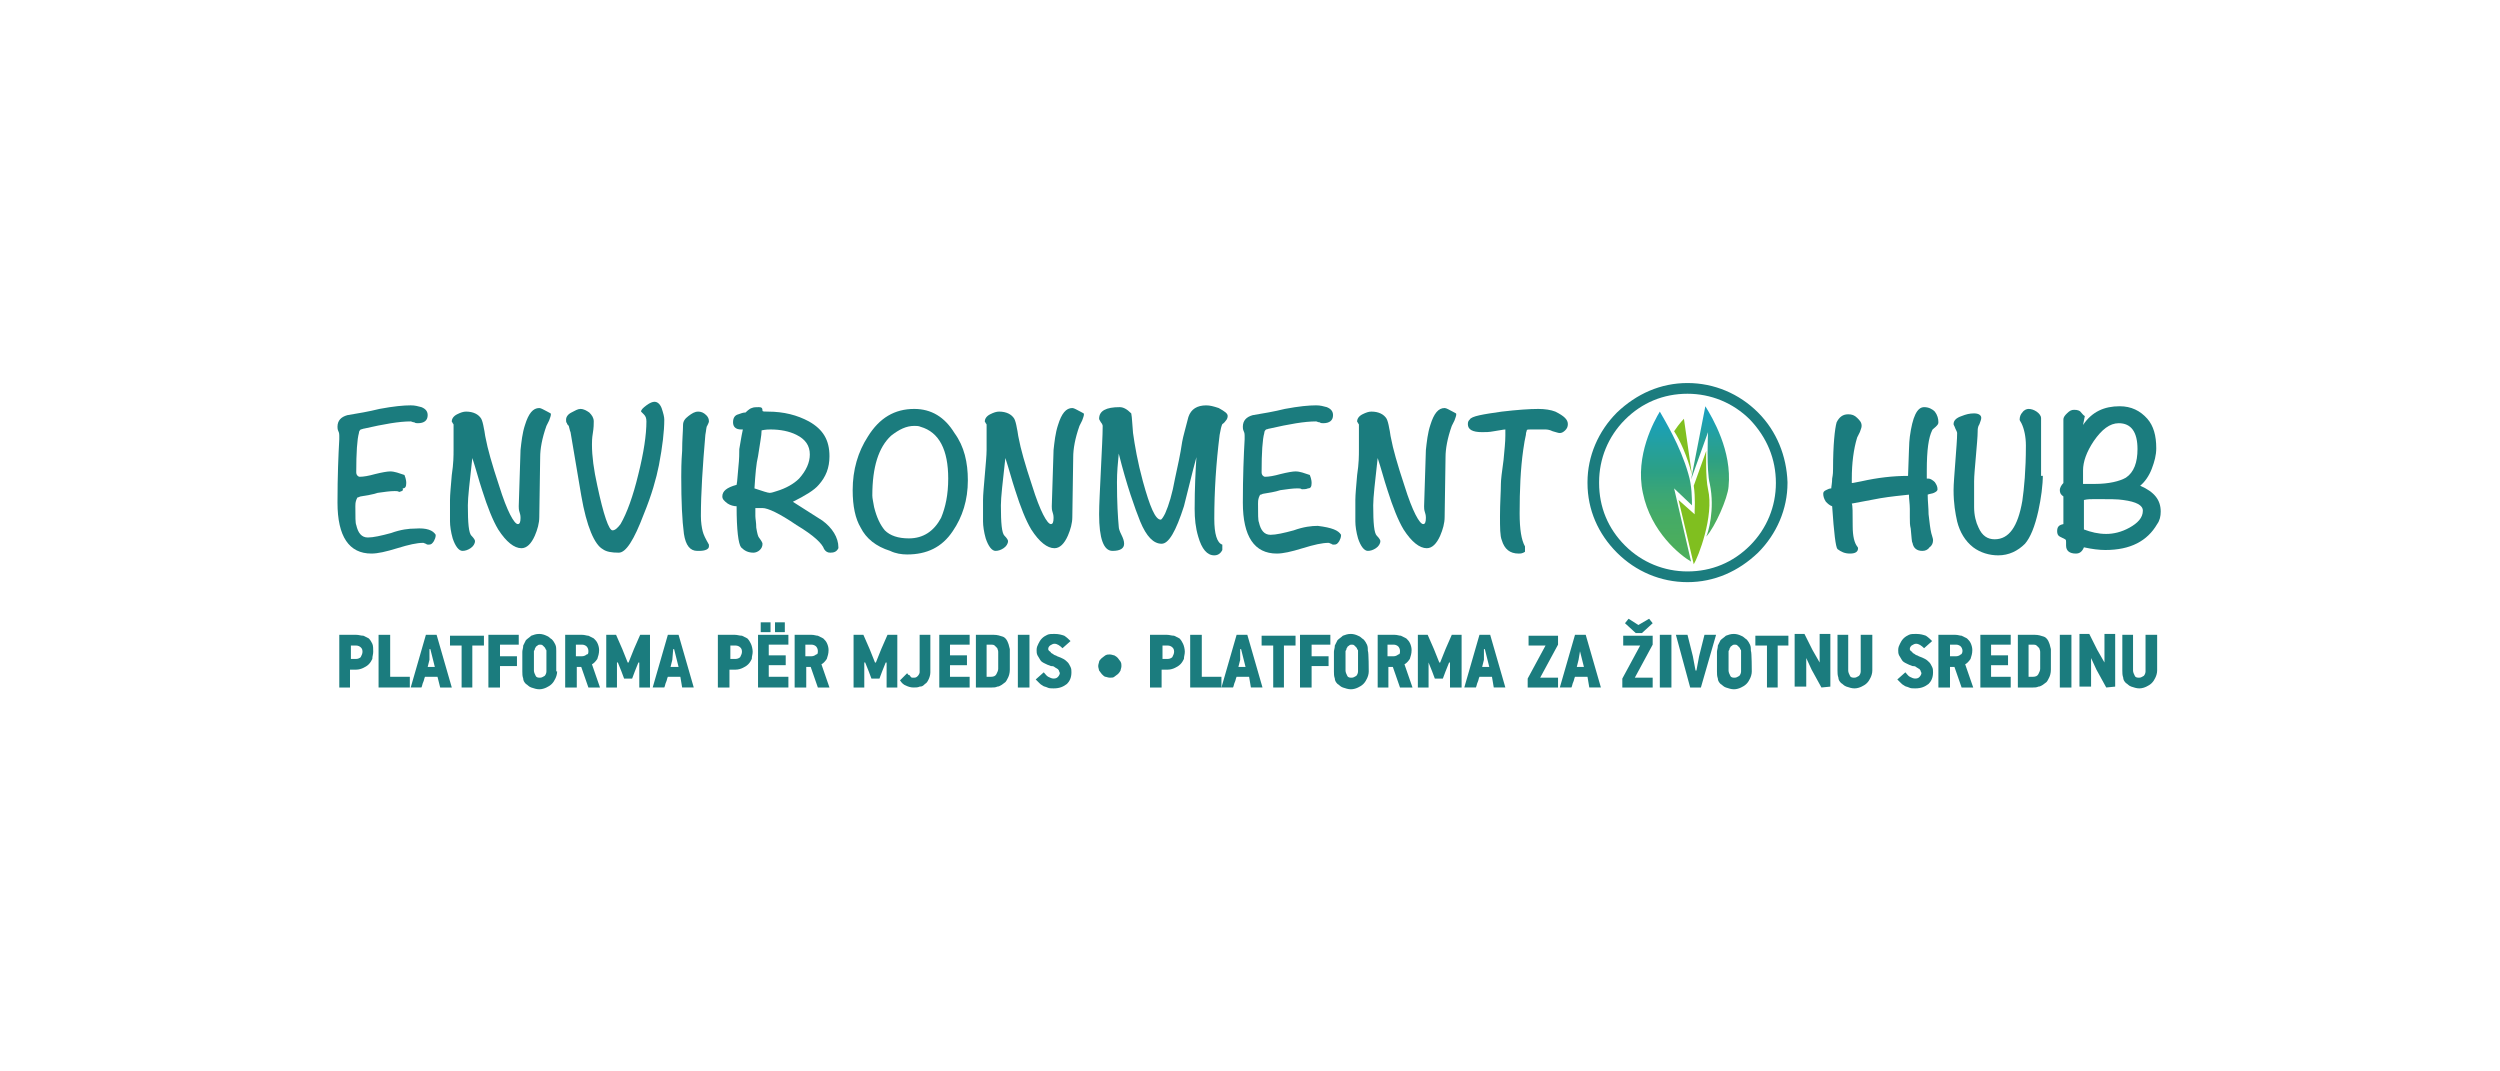 <?xml version="1.0" encoding="utf-8"?>
<!-- Generator: Adobe Illustrator 23.0.3, SVG Export Plug-In . SVG Version: 6.00 Build 0)  -->
<svg version="1.1" id="Layer_1" xmlns="http://www.w3.org/2000/svg" xmlns:xlink="http://www.w3.org/1999/xlink" x="0px" y="0px"
	 viewBox="0 0 280 120" style="enable-background:new 0 0 280 120;" xml:space="preserve">
<style type="text/css">
	.st0{fill:#1B7C7E;}
	.st1{fill:url(#XMLID_12_);}
	.st2{fill:#80BF1F;}
	.st3{fill:url(#XMLID_13_);}
</style>
<g id="XMLID_3_">
	<g id="XMLID_357_">
		<path id="XMLID_358_" class="st0" d="M41.8,73c0,0.3-0.1,0.5-0.1,0.8c-0.1,0.2-0.2,0.4-0.4,0.6c-0.2,0.2-0.4,0.3-0.6,0.4
			c-0.2,0.1-0.5,0.2-0.8,0.2h-0.7V77H38v-5.9h1.9c0.3,0,0.5,0.1,0.8,0.1c0.2,0.1,0.4,0.2,0.6,0.3c0.2,0.2,0.3,0.4,0.4,0.6
			C41.8,72.3,41.8,72.7,41.8,73z M40.6,73c0-0.3-0.1-0.4-0.2-0.5c-0.1-0.1-0.3-0.2-0.5-0.2h-0.6v1.5h0.6c0.2,0,0.4-0.1,0.5-0.2
			C40.5,73.4,40.6,73.2,40.6,73z"/>
		<path id="XMLID_361_" class="st0" d="M42.4,77v-5.9h1.3v4.7h2.2V77L42.4,77L42.4,77z"/>
		<path id="XMLID_363_" class="st0" d="M49,75.8h-1.4c-0.1,0.2-0.1,0.4-0.2,0.6c-0.1,0.2-0.1,0.4-0.2,0.6H46l1.7-5.9h1.2l1.7,5.9
			h-1.3L49,75.8z M48.1,73.9l-0.2,0.8h0.8l-0.2-0.8l-0.3-1.2h-0.1L48.1,73.9z"/>
		<path id="XMLID_366_" class="st0" d="M52.9,72.2V77h-1.2v-4.7h-1.3v-1.1h3.8v1.1H52.9z"/>
		<path id="XMLID_368_" class="st0" d="M56,72.2v1.3h1.9v1.1H56V77h-1.3v-5.9h3.4v1.1L56,72.2L56,72.2z"/>
		<path id="XMLID_370_" class="st0" d="M62.4,75.2c0,0.3-0.1,0.6-0.2,0.8c-0.1,0.2-0.2,0.4-0.4,0.6c-0.2,0.2-0.4,0.3-0.6,0.4
			c-0.2,0.1-0.5,0.2-0.8,0.2s-0.6-0.1-0.9-0.2c-0.3-0.1-0.4-0.3-0.6-0.4c-0.2-0.2-0.3-0.4-0.3-0.6c-0.1-0.3-0.1-0.5-0.1-0.8V73
			c0-0.2,0.1-0.4,0.1-0.7c0.1-0.2,0.2-0.4,0.3-0.6c0.2-0.2,0.4-0.3,0.6-0.5c0.3-0.1,0.5-0.2,0.9-0.2c0.3,0,0.6,0.1,0.8,0.2
			c0.3,0.1,0.4,0.3,0.6,0.4c0.2,0.2,0.3,0.4,0.4,0.6c0.1,0.2,0.1,0.5,0.1,0.7V75.2z M61.2,72.9c0-0.1,0-0.1-0.1-0.2
			c0-0.1-0.1-0.2-0.1-0.2c-0.1-0.1-0.1-0.1-0.2-0.2c-0.1-0.1-0.2-0.1-0.3-0.1c-0.1,0-0.2,0-0.3,0.1c-0.1,0.1-0.2,0.1-0.2,0.2
			c-0.1,0.1-0.1,0.2-0.1,0.2c0,0.1-0.1,0.2-0.1,0.2v2.2c0,0.2,0.1,0.4,0.2,0.6c0.1,0.2,0.3,0.2,0.5,0.2c0.2,0,0.3-0.1,0.5-0.2
			c0.1-0.1,0.2-0.3,0.2-0.5L61.2,72.9L61.2,72.9z"/>
		<path id="XMLID_373_" class="st0" d="M65.9,77l-0.8-2.3h-0.5V77h-1.3v-5.9h1.9c0.3,0,0.5,0.1,0.7,0.1c0.2,0.1,0.4,0.2,0.6,0.3
			c0.2,0.2,0.3,0.3,0.4,0.5s0.2,0.5,0.2,0.8c0,0.4-0.1,0.7-0.2,1c-0.2,0.3-0.4,0.5-0.6,0.6l0.9,2.6L65.9,77L65.9,77z M65.9,72.9
			c0-0.2-0.1-0.4-0.2-0.5c-0.1-0.1-0.3-0.2-0.5-0.2h-0.7v1.3h0.7c0.2,0,0.4-0.1,0.5-0.2C65.9,73.3,65.9,73.1,65.9,72.9z"/>
		<path id="XMLID_376_" class="st0" d="M71.6,77v-2.8h-0.1l-0.4,1L70.8,76h-0.9l-0.3-0.8l-0.4-1h-0.1V77h-1.2v-5.9h1.1l0.7,1.6
			l0.6,1.5h0.1l0.6-1.5l0.7-1.6h1.1V77H71.6z"/>
		<path id="XMLID_378_" class="st0" d="M76.2,75.8h-1.4c-0.1,0.2-0.1,0.4-0.2,0.6c-0.1,0.2-0.1,0.4-0.2,0.6h-1.3l1.7-5.9h1.2
			l1.7,5.9h-1.3L76.2,75.8z M75.3,73.9l-0.2,0.8H76l-0.2-0.8l-0.3-1.2h-0.1L75.3,73.9z"/>
		<path id="XMLID_381_" class="st0" d="M84.3,73c0,0.3-0.1,0.5-0.1,0.8c-0.1,0.2-0.2,0.4-0.4,0.6c-0.2,0.2-0.4,0.3-0.6,0.4
			c-0.2,0.1-0.5,0.2-0.8,0.2h-0.7V77h-1.3v-5.9h1.9c0.3,0,0.5,0.1,0.8,0.1c0.2,0.1,0.4,0.2,0.6,0.3c0.2,0.2,0.3,0.4,0.4,0.6
			C84.2,72.3,84.3,72.7,84.3,73z M83.1,73c0-0.3-0.1-0.4-0.2-0.5c-0.1-0.1-0.3-0.2-0.5-0.2h-0.6v1.5h0.6c0.2,0,0.4-0.1,0.5-0.2
			C83,73.4,83.1,73.2,83.1,73z"/>
		<path id="XMLID_384_" class="st0" d="M84.9,77v-5.9h3.4v1.1h-2.2v1.2H88v1.1h-1.9v1.3h2.2V77L84.9,77L84.9,77z M85.2,70.8v-1.1
			h1.1v1.1H85.2z M86.8,70.8v-1.1h1.1v1.1H86.8z"/>
		<path id="XMLID_10_" class="st0" d="M91.6,77l-0.8-2.3h-0.5V77H89v-5.9h1.9c0.3,0,0.5,0.1,0.7,0.1c0.2,0.1,0.4,0.2,0.6,0.3
			c0.2,0.2,0.3,0.3,0.4,0.5c0.1,0.2,0.2,0.5,0.2,0.8c0,0.4-0.1,0.7-0.2,1c-0.2,0.3-0.4,0.5-0.6,0.6l0.9,2.6L91.6,77L91.6,77z
			 M91.6,72.9c0-0.2-0.1-0.4-0.2-0.5c-0.1-0.1-0.3-0.2-0.5-0.2h-0.7v1.3h0.7c0.2,0,0.4-0.1,0.5-0.2C91.6,73.3,91.6,73.1,91.6,72.9z"
			/>
		<path id="XMLID_401_" class="st0" d="M99.3,77v-2.8h-0.1l-0.4,1L98.5,76h-0.9l-0.3-0.8l-0.4-1h-0.1V77h-1.2v-5.9h1.1l0.7,1.6
			l0.6,1.5h0.1l0.6-1.5l0.7-1.6h1.1V77H99.3z"/>
		<path id="XMLID_403_" class="st0" d="M104.2,75.3c0,0.3-0.1,0.6-0.2,0.8c-0.1,0.2-0.2,0.4-0.4,0.5c-0.2,0.2-0.3,0.3-0.6,0.3
			c-0.2,0.1-0.4,0.1-0.7,0.1c-0.3,0-0.6-0.1-0.8-0.2c-0.3-0.1-0.5-0.3-0.7-0.6l0.8-0.8c0.1,0.1,0.1,0.2,0.2,0.2s0.1,0.1,0.2,0.2
			c0.1,0.1,0.1,0.1,0.2,0.1c0.1,0,0.1,0,0.2,0c0.2,0,0.3-0.1,0.4-0.2c0.1-0.1,0.2-0.3,0.2-0.4v-4.2h1.2L104.2,75.3L104.2,75.3z"/>
		<path id="XMLID_405_" class="st0" d="M105.2,77v-5.9h3.4v1.1h-2.2v1.2h1.9v1.1h-1.9v1.3h2.2V77L105.2,77L105.2,77z"/>
		<path id="XMLID_407_" class="st0" d="M111.3,71.1c0.4,0,0.7,0.1,1,0.2s0.5,0.4,0.6,0.7c0.1,0.2,0.1,0.4,0.2,0.7c0,0.3,0,0.6,0,1
			c0,0.5,0,0.9,0,1.3c0,0.4-0.1,0.7-0.2,0.9c-0.1,0.2-0.2,0.4-0.3,0.5c-0.1,0.1-0.3,0.2-0.4,0.3c-0.2,0.1-0.3,0.2-0.5,0.2
			c-0.2,0.1-0.4,0.1-0.6,0.1h-1.8v-5.9L111.3,71.1L111.3,71.1z M111.8,73.5c0-0.2,0-0.3,0-0.5s-0.1-0.3-0.1-0.4
			c-0.1-0.1-0.2-0.2-0.3-0.3c-0.1-0.1-0.3-0.1-0.4-0.1h-0.5v3.6h0.5c0.3,0,0.5-0.1,0.6-0.3s0.2-0.4,0.2-0.6V73.5z"/>
		<path id="XMLID_410_" class="st0" d="M114,77v-5.9h1.3V77H114z"/>
		<path id="XMLID_412_" class="st0" d="M120,75.3c0,0.6-0.2,1-0.5,1.3c-0.4,0.3-0.8,0.5-1.5,0.5c-0.3,0-0.5,0-0.7-0.1
			c-0.2-0.1-0.4-0.1-0.5-0.2c-0.2-0.1-0.3-0.2-0.4-0.3c-0.1-0.1-0.3-0.3-0.4-0.4l0.9-0.8c0.2,0.2,0.3,0.4,0.5,0.5
			c0.2,0.1,0.4,0.2,0.6,0.2c0.3,0,0.4-0.1,0.5-0.2c0.1-0.1,0.2-0.3,0.2-0.4c0-0.1-0.1-0.2-0.1-0.3c-0.1-0.1-0.1-0.2-0.2-0.2
			c-0.1-0.1-0.2-0.1-0.3-0.2c-0.1-0.1-0.3-0.1-0.4-0.1c-0.3-0.1-0.5-0.2-0.7-0.3c-0.2-0.1-0.4-0.2-0.5-0.4c-0.1-0.2-0.2-0.3-0.3-0.5
			c-0.1-0.2-0.1-0.4-0.1-0.6c0-0.3,0.1-0.5,0.2-0.7c0.1-0.2,0.2-0.4,0.4-0.6c0.2-0.2,0.4-0.3,0.6-0.4c0.2-0.1,0.5-0.1,0.8-0.1
			c0.5,0,0.8,0.1,1.1,0.2c0.3,0.2,0.5,0.4,0.7,0.6l-0.9,0.8c-0.3-0.3-0.6-0.5-0.9-0.5c-0.2,0-0.3,0.1-0.5,0.2
			c-0.1,0.1-0.2,0.2-0.2,0.4c0,0.1,0.1,0.2,0.1,0.2c0.1,0.1,0.2,0.1,0.2,0.2c0.1,0.1,0.2,0.1,0.3,0.2c0.1,0.1,0.3,0.1,0.4,0.2
			c0.3,0.1,0.5,0.2,0.7,0.3s0.4,0.3,0.5,0.4s0.2,0.3,0.3,0.5C120,74.9,120,75.1,120,75.3z"/>
		<path id="XMLID_417_" class="st0" d="M123,74.6c0-0.2,0.1-0.4,0.1-0.5s0.2-0.3,0.3-0.4c0.1-0.1,0.3-0.2,0.4-0.3
			c0.2-0.1,0.3-0.1,0.5-0.1c0.2,0,0.4,0.1,0.5,0.1c0.2,0.1,0.3,0.2,0.4,0.3c0.1,0.1,0.2,0.3,0.3,0.4c0.1,0.2,0.1,0.3,0.1,0.5
			c0,0.2-0.1,0.4-0.1,0.5c-0.1,0.2-0.2,0.3-0.3,0.4c-0.1,0.1-0.3,0.2-0.4,0.3s-0.3,0.1-0.5,0.1c-0.2,0-0.4-0.1-0.5-0.1
			s-0.3-0.2-0.4-0.3c-0.1-0.1-0.2-0.3-0.3-0.4C123.1,75,123,74.8,123,74.6z"/>
		<path id="XMLID_419_" class="st0" d="M132.7,73c0,0.3-0.1,0.5-0.1,0.8c-0.1,0.2-0.2,0.4-0.4,0.6c-0.2,0.2-0.4,0.3-0.6,0.4
			c-0.2,0.1-0.5,0.2-0.8,0.2h-0.7V77h-1.3v-5.9h1.9c0.3,0,0.5,0.1,0.8,0.1c0.2,0.1,0.4,0.2,0.6,0.3c0.2,0.2,0.3,0.4,0.4,0.6
			S132.7,72.7,132.7,73z M131.5,73c0-0.3-0.1-0.4-0.2-0.5c-0.1-0.1-0.3-0.2-0.5-0.2h-0.6v1.5h0.6c0.2,0,0.4-0.1,0.5-0.2
			C131.4,73.4,131.5,73.2,131.5,73z"/>
		<path id="XMLID_425_" class="st0" d="M133.3,77v-5.9h1.3v4.7h2.2V77L133.3,77L133.3,77z"/>
		<path id="XMLID_427_" class="st0" d="M139.9,75.8h-1.4c-0.1,0.2-0.1,0.4-0.2,0.6c-0.1,0.2-0.1,0.4-0.2,0.6h-1.3l1.7-5.9h1.2
			l1.7,5.9h-1.3L139.9,75.8z M138.9,73.9l-0.2,0.8h0.8l-0.2-0.8l-0.3-1.2h-0.1L138.9,73.9z"/>
		<path id="XMLID_430_" class="st0" d="M143.8,72.2V77h-1.2v-4.7h-1.3v-1.1h3.8v1.1H143.8z"/>
		<path id="XMLID_432_" class="st0" d="M146.9,72.2v1.3h1.9v1.1h-1.9V77h-1.3v-5.9h3.4v1.1L146.9,72.2L146.9,72.2z"/>
		<path id="XMLID_435_" class="st0" d="M153.3,75.2c0,0.3-0.1,0.6-0.2,0.8c-0.1,0.2-0.2,0.4-0.4,0.6c-0.2,0.2-0.4,0.3-0.6,0.4
			c-0.2,0.1-0.5,0.2-0.8,0.2s-0.6-0.1-0.9-0.2c-0.3-0.1-0.4-0.3-0.6-0.4c-0.2-0.2-0.3-0.4-0.3-0.6c-0.1-0.3-0.1-0.5-0.1-0.8V73
			c0-0.2,0.1-0.4,0.1-0.7c0.1-0.2,0.2-0.4,0.3-0.6c0.2-0.2,0.4-0.3,0.6-0.5c0.3-0.1,0.5-0.2,0.9-0.2c0.3,0,0.6,0.1,0.8,0.2
			c0.3,0.1,0.4,0.3,0.6,0.4c0.2,0.2,0.3,0.4,0.4,0.6c0.1,0.2,0.1,0.5,0.1,0.7C153.3,73,153.3,75.2,153.3,75.2z M152.1,72.9
			c0-0.1,0-0.1-0.1-0.2c0-0.1-0.1-0.2-0.1-0.2s-0.1-0.1-0.2-0.2c-0.1-0.1-0.2-0.1-0.3-0.1c-0.1,0-0.2,0-0.3,0.1
			c-0.1,0.1-0.2,0.1-0.2,0.2c-0.1,0.1-0.1,0.2-0.1,0.2c0,0.1-0.1,0.2-0.1,0.2v2.2c0,0.2,0.1,0.4,0.2,0.6c0.1,0.2,0.3,0.2,0.5,0.2
			c0.2,0,0.3-0.1,0.5-0.2c0.1-0.1,0.2-0.3,0.2-0.5V72.9z"/>
		<path id="XMLID_438_" class="st0" d="M156.8,77l-0.8-2.3h-0.5V77h-1.2v-5.9h1.9c0.3,0,0.5,0.1,0.7,0.1c0.2,0.1,0.4,0.2,0.6,0.3
			c0.2,0.2,0.3,0.3,0.4,0.5s0.2,0.5,0.2,0.8c0,0.4-0.1,0.7-0.2,1c-0.2,0.3-0.4,0.5-0.6,0.6l0.9,2.6L156.8,77L156.8,77z M156.8,72.9
			c0-0.2-0.1-0.4-0.2-0.5c-0.1-0.1-0.3-0.2-0.5-0.2h-0.7v1.3h0.7c0.2,0,0.4-0.1,0.5-0.2C156.8,73.3,156.8,73.1,156.8,72.9z"/>
		<path id="XMLID_447_" class="st0" d="M162.4,77v-2.8h-0.1l-0.4,1l-0.3,0.8h-0.9l-0.3-0.8l-0.4-1H160V77h-1.2v-5.9h1.1l0.7,1.6
			l0.6,1.5h0.1l0.6-1.5l0.7-1.6h1.1V77H162.4z"/>
		<path id="XMLID_449_" class="st0" d="M167.1,75.8h-1.4c-0.1,0.2-0.1,0.4-0.2,0.6c-0.1,0.2-0.1,0.4-0.2,0.6h-1.3l1.7-5.9h1.2
			l1.7,5.9h-1.3L167.1,75.8z M166.2,73.9l-0.2,0.8h0.8l-0.2-0.8l-0.3-1.2h-0.1L166.2,73.9z"/>
		<path id="XMLID_452_" class="st0" d="M171.1,77v-1l2-3.7h-1.9v-1.1h3.3v1l-2,3.7h2V77L171.1,77L171.1,77z"/>
		<path id="XMLID_454_" class="st0" d="M177.8,75.8h-1.4c-0.1,0.2-0.1,0.4-0.2,0.6c-0.1,0.2-0.1,0.4-0.2,0.6h-1.3l1.7-5.9h1.2
			l1.7,5.9h-1.3L177.8,75.8z M176.8,73.9l-0.2,0.8h0.8l-0.2-0.8l-0.3-1.2H177L176.8,73.9z"/>
		<path id="XMLID_457_" class="st0" d="M181.7,77v-1l2-3.7h-1.9v-1.1h3.3v1l-2,3.7h2V77L181.7,77L181.7,77z M184.7,69.3l0.4,0.5
			l-1.2,1.1h-0.7l-1.2-1.1l0.4-0.5l1.1,0.7L184.7,69.3z"/>
		<path id="XMLID_460_" class="st0" d="M185.9,77v-5.9h1.3V77H185.9z"/>
		<path id="XMLID_462_" class="st0" d="M190.5,77h-1.2l-1.6-5.9h1.3l0.6,2.4l0.3,1.6h0.1l0.3-1.6l0.6-2.4h1.3L190.5,77z"/>
		<path id="XMLID_464_" class="st0" d="M196.2,75.2c0,0.3-0.1,0.6-0.2,0.8c-0.1,0.2-0.2,0.4-0.4,0.6c-0.2,0.2-0.4,0.3-0.6,0.4
			c-0.2,0.1-0.5,0.2-0.8,0.2c-0.3,0-0.6-0.1-0.9-0.2c-0.3-0.1-0.4-0.3-0.6-0.4c-0.2-0.2-0.3-0.4-0.3-0.6c-0.1-0.3-0.1-0.5-0.1-0.8
			V73c0-0.2,0.1-0.4,0.1-0.7c0.1-0.2,0.2-0.4,0.3-0.6c0.2-0.2,0.4-0.3,0.6-0.5c0.3-0.1,0.5-0.2,0.9-0.2c0.3,0,0.6,0.1,0.8,0.2
			c0.3,0.1,0.4,0.3,0.6,0.4c0.2,0.2,0.3,0.4,0.4,0.6c0.1,0.2,0.1,0.5,0.1,0.7C196.2,73,196.2,75.2,196.2,75.2z M195,72.9
			c0-0.1,0-0.1-0.1-0.2c0-0.1-0.1-0.2-0.1-0.2s-0.1-0.1-0.2-0.2c-0.1-0.1-0.2-0.1-0.3-0.1c-0.1,0-0.2,0-0.3,0.1
			c-0.1,0.1-0.2,0.1-0.2,0.2c-0.1,0.1-0.1,0.2-0.1,0.2c0,0.1-0.1,0.2-0.1,0.2v2.2c0,0.2,0.1,0.4,0.2,0.6c0.1,0.2,0.3,0.2,0.5,0.2
			c0.2,0,0.3-0.1,0.5-0.2c0.1-0.1,0.2-0.3,0.2-0.5L195,72.9L195,72.9z"/>
		<path id="XMLID_467_" class="st0" d="M199.1,72.2V77h-1.2v-4.7h-1.3v-1.1h3.7v1.1H199.1z"/>
		<path id="XMLID_469_" class="st0" d="M204,77l-1.1-2l-0.6-1.3l0,0v3.2H201V71h1.1l0.9,1.8l0.8,1.4l0,0V71h1.2v5.9L204,77L204,77z"
			/>
		<path id="XMLID_471_" class="st0" d="M209.7,71.1v4c0,0.3-0.1,0.6-0.2,0.8c-0.1,0.2-0.2,0.4-0.4,0.6c-0.2,0.2-0.4,0.3-0.6,0.4
			c-0.2,0.1-0.5,0.2-0.8,0.2s-0.6-0.1-0.9-0.2c-0.3-0.1-0.4-0.3-0.6-0.4c-0.2-0.2-0.3-0.4-0.3-0.6c-0.1-0.3-0.1-0.5-0.1-0.8v-4h1.2
			v4c0,0.2,0.1,0.4,0.2,0.6c0.1,0.2,0.3,0.2,0.5,0.2c0.2,0,0.3-0.1,0.5-0.2c0.1-0.1,0.2-0.3,0.2-0.5v-4.1L209.7,71.1L209.7,71.1z"/>
		<path id="XMLID_473_" class="st0" d="M216.5,75.3c0,0.6-0.2,1-0.5,1.3c-0.4,0.3-0.8,0.5-1.5,0.5c-0.3,0-0.5,0-0.7-0.1
			c-0.2-0.1-0.4-0.1-0.5-0.2c-0.2-0.1-0.3-0.2-0.4-0.3c-0.1-0.1-0.3-0.3-0.4-0.4l0.9-0.8c0.2,0.2,0.3,0.4,0.5,0.5
			c0.2,0.1,0.4,0.2,0.6,0.2c0.3,0,0.4-0.1,0.5-0.2c0.1-0.1,0.2-0.3,0.2-0.4c0-0.1-0.1-0.2-0.1-0.3c-0.1-0.1-0.1-0.2-0.2-0.2
			c-0.1-0.1-0.2-0.1-0.3-0.2c-0.1-0.1-0.3-0.1-0.4-0.1c-0.3-0.1-0.5-0.2-0.7-0.3c-0.2-0.1-0.4-0.2-0.5-0.4c-0.1-0.2-0.2-0.3-0.3-0.5
			s-0.1-0.4-0.1-0.6c0-0.3,0.1-0.5,0.2-0.7s0.2-0.4,0.4-0.6c0.2-0.2,0.4-0.3,0.6-0.4c0.2-0.1,0.5-0.1,0.8-0.1c0.5,0,0.8,0.1,1.1,0.2
			c0.3,0.2,0.5,0.4,0.7,0.6l-0.9,0.8c-0.3-0.3-0.6-0.5-0.9-0.5c-0.2,0-0.3,0.1-0.5,0.2c-0.1,0.1-0.2,0.2-0.2,0.4
			c0,0.1,0.1,0.2,0.1,0.2c0.1,0.1,0.2,0.1,0.2,0.2c0.1,0.1,0.2,0.1,0.3,0.2c0.1,0.1,0.3,0.1,0.4,0.2c0.3,0.1,0.5,0.2,0.7,0.3
			c0.2,0.1,0.4,0.3,0.5,0.4s0.2,0.3,0.3,0.5C216.5,74.9,216.5,75.1,216.5,75.3z"/>
		<path id="XMLID_475_" class="st0" d="M219.7,77l-0.8-2.3h-0.5V77h-1.3v-5.9h1.9c0.3,0,0.5,0.1,0.7,0.1c0.2,0.1,0.4,0.2,0.6,0.3
			c0.2,0.2,0.3,0.3,0.4,0.5c0.1,0.2,0.2,0.5,0.2,0.8c0,0.4-0.1,0.7-0.2,1c-0.2,0.3-0.4,0.5-0.6,0.6l0.9,2.6L219.7,77L219.7,77z
			 M219.8,72.9c0-0.2-0.1-0.4-0.2-0.5c-0.1-0.1-0.3-0.2-0.5-0.2h-0.7v1.3h0.7c0.2,0,0.4-0.1,0.5-0.2
			C219.7,73.3,219.8,73.1,219.8,72.9z"/>
		<path id="XMLID_478_" class="st0" d="M221.8,77v-5.9h3.4v1.1h-2.2v1.2h1.9v1.1h-1.9v1.3h2.2V77L221.8,77L221.8,77z"/>
		<path id="XMLID_480_" class="st0" d="M227.9,71.1c0.4,0,0.7,0.1,1,0.2s0.5,0.4,0.6,0.7c0.1,0.2,0.1,0.4,0.2,0.7c0,0.3,0,0.6,0,1
			c0,0.5,0,0.9,0,1.3c0,0.4-0.1,0.7-0.2,0.9c-0.1,0.2-0.2,0.4-0.3,0.5c-0.1,0.1-0.3,0.2-0.4,0.3c-0.2,0.1-0.3,0.2-0.5,0.2
			c-0.2,0.1-0.4,0.1-0.6,0.1H226v-5.9L227.9,71.1L227.9,71.1z M228.5,73.5c0-0.2,0-0.3,0-0.5s-0.1-0.3-0.1-0.4
			c-0.1-0.1-0.2-0.2-0.3-0.3c-0.1-0.1-0.3-0.1-0.4-0.1h-0.5v3.6h0.5c0.3,0,0.5-0.1,0.6-0.3c0.1-0.2,0.2-0.4,0.2-0.6V73.5z"/>
		<path id="XMLID_483_" class="st0" d="M230.7,77v-5.9h1.3V77H230.7z"/>
		<path id="XMLID_485_" class="st0" d="M235.9,77l-1.1-2l-0.6-1.3l0,0v3.2h-1.3V71h1.1l0.9,1.8l0.8,1.4l0,0V71h1.2v5.9L235.9,77
			L235.9,77z"/>
		<path id="XMLID_487_" class="st0" d="M241.6,71.1v4c0,0.3-0.1,0.6-0.2,0.8c-0.1,0.2-0.2,0.4-0.4,0.6c-0.2,0.2-0.4,0.3-0.6,0.4
			c-0.2,0.1-0.5,0.2-0.8,0.2c-0.3,0-0.6-0.1-0.9-0.2c-0.3-0.1-0.4-0.3-0.6-0.4c-0.2-0.2-0.3-0.4-0.3-0.6c-0.1-0.3-0.1-0.5-0.1-0.8
			v-4h1.2v4c0,0.2,0.1,0.4,0.2,0.6c0.1,0.2,0.3,0.2,0.5,0.2c0.2,0,0.3-0.1,0.5-0.2c0.1-0.1,0.2-0.3,0.2-0.5v-4.1L241.6,71.1
			L241.6,71.1z"/>
	</g>
	<g id="XMLID_324_">
		<path id="XMLID_325_" class="st0" d="M48.8,59.9c0,0.3-0.1,0.5-0.2,0.7c-0.2,0.3-0.3,0.4-0.6,0.4c-0.1,0-0.2,0-0.3-0.1
			c-0.1,0-0.2-0.1-0.3-0.1c-0.7,0-1.6,0.2-2.9,0.6c-1.3,0.4-2.2,0.6-2.9,0.6c-2.5,0-3.8-1.9-3.8-5.7c0-3,0.1-5.3,0.2-7.1
			c0-0.2,0-0.4,0-0.4c0-0.1,0-0.3-0.1-0.5c-0.1-0.2-0.1-0.4-0.1-0.5c0-0.7,0.4-1.1,1.1-1.3c1.2-0.2,2.4-0.4,3.6-0.7
			c1.6-0.3,2.7-0.4,3.5-0.4c0.5,0,0.8,0.1,1.2,0.2c0.5,0.2,0.7,0.5,0.7,0.9c0,0.6-0.4,0.9-1.1,0.9c-0.1,0-0.3,0-0.4-0.1
			c-0.2,0-0.3-0.1-0.4-0.1c-1.3,0-3,0.3-5.2,0.8c-0.1,0-0.3,0.1-0.4,0.1c-0.1,0.1-0.2,0.2-0.2,0.4c-0.2,0.7-0.3,2.2-0.3,4.4
			c0,0.3,0.2,0.5,0.4,0.5c0.4,0,1-0.1,1.7-0.3c0.8-0.2,1.4-0.3,1.7-0.3c0.5,0,1,0.2,1.6,0.4c0.2,0.5,0.2,0.8,0.2,0.9
			c0,0.4-0.1,0.6-0.4,0.6C45.2,55,45,55,44.7,55.1C44.6,55,44.4,55,44.2,55c-0.5,0-1.2,0.1-1.9,0.2c-0.6,0.2-1.3,0.3-1.9,0.4
			c-0.1,0-0.2,0.1-0.3,0.1c-0.1,0-0.1,0.1-0.2,0.3c-0.1,0.3-0.1,0.5-0.1,0.7c0,1.2,0,1.9,0.1,2.1c0.2,0.9,0.6,1.4,1.3,1.4
			c0.6,0,1.5-0.2,2.6-0.5c1.1-0.4,2-0.5,2.7-0.5C47.8,59.1,48.5,59.4,48.8,59.9z"/>
		<path id="XMLID_327_" class="st0" d="M61.7,46.4c0,0.2-0.1,0.4-0.2,0.7c-0.2,0.4-0.3,0.6-0.3,0.6c-0.5,1.4-0.7,2.6-0.7,3.5
			l-0.1,6.7c0,0.7-0.2,1.4-0.5,2.1c-0.4,0.9-0.9,1.4-1.5,1.4c-0.8,0-1.7-0.7-2.6-2.1c-0.6-1-1.2-2.5-1.8-4.4
			c-0.4-1.2-0.7-2.4-1.1-3.6c-0.3,2.7-0.5,4.4-0.5,5.3c0,2,0.1,3.1,0.4,3.4c0.3,0.3,0.4,0.5,0.4,0.6c0,0.3-0.2,0.6-0.5,0.8
			c-0.3,0.2-0.6,0.3-0.9,0.3c-0.4,0-0.8-0.5-1.1-1.4c-0.2-0.7-0.3-1.4-0.3-1.9c0-0.3,0-0.7,0-1.2s0-0.9,0-1.2c0-0.6,0.1-1.6,0.2-2.8
			c0.2-1.3,0.2-2.2,0.2-2.8v-2.8c0-0.1,0-0.1-0.1-0.2c0-0.1-0.1-0.1-0.1-0.2c0-0.3,0.2-0.6,0.6-0.8c0.4-0.2,0.7-0.3,1-0.3
			c0.8,0,1.4,0.3,1.7,0.8c0.1,0.2,0.2,0.5,0.3,1.1c0.1,0.4,0.1,0.7,0.2,1.1c0.2,1.1,0.7,2.9,1.5,5.3c0.9,2.9,1.7,4.3,2.1,4.3
			c0.2,0,0.3-0.2,0.3-0.7c0-0.1,0-0.3-0.1-0.6c-0.1-0.3-0.1-0.5-0.1-0.7l0.2-6.3c0.1-0.9,0.2-1.9,0.5-2.8c0.4-1.3,0.9-1.9,1.6-1.9
			c0.2,0,0.5,0.2,0.9,0.4C61.7,46.3,61.7,46.3,61.7,46.4z"/>
		<path id="XMLID_329_" class="st0" d="M74.4,47c0,1.3-0.2,3-0.6,5.1c-0.3,1.5-0.8,3.3-1.7,5.5c-1.1,2.9-2,4.3-2.8,4.3
			s-1.4-0.1-1.8-0.4c-0.9-0.5-1.8-2.5-2.4-6c-0.4-2.3-0.8-4.7-1.2-7.1c-0.1-0.2-0.1-0.4-0.2-0.7c-0.1-0.1-0.2-0.2-0.2-0.3
			c-0.1-0.1-0.1-0.2-0.1-0.4c0-0.3,0.2-0.6,0.6-0.8c0.4-0.2,0.7-0.4,1-0.4c0.4,0,0.7,0.2,1,0.4c0.3,0.3,0.5,0.6,0.5,1
			c0,0.3,0,0.7-0.1,1.3c-0.1,0.6-0.1,1-0.1,1.3c0,1.3,0.2,2.8,0.6,4.6c0.7,3.3,1.3,5,1.7,5c0.3,0,0.6-0.3,0.9-0.7
			c0.7-1.2,1.4-3.1,2-5.6c0.6-2.4,0.9-4.4,0.9-5.9c0-0.4-0.1-0.6-0.3-0.8c-0.2-0.2-0.3-0.3-0.3-0.3c0-0.2,0.2-0.4,0.6-0.7
			c0.4-0.3,0.7-0.4,0.9-0.4c0.3,0,0.6,0.2,0.8,0.7C74.3,46.3,74.4,46.7,74.4,47z"/>
		<path id="XMLID_331_" class="st0" d="M79.4,47.2c0,0.1-0.1,0.3-0.2,0.5c-0.1,0.1-0.1,0.5-0.2,1c-0.3,3.5-0.5,6.5-0.5,9.1
			c0,0.7,0.1,1.3,0.2,1.7c0.1,0.4,0.3,0.8,0.7,1.5c0,0.1,0,0.1,0,0.2c0,0.3-0.4,0.5-1.1,0.5h-0.2c-0.8,0-1.3-0.6-1.5-1.9
			c-0.2-1.5-0.3-3.6-0.3-6.4c0-0.6,0-1.6,0.1-2.9c0-1.3,0.1-2.2,0.1-2.9c0-0.4,0.2-0.7,0.6-1c0.4-0.3,0.7-0.5,1.1-0.5
			c0.3,0,0.6,0.1,0.9,0.4C79.3,46.7,79.4,46.9,79.4,47.2z"/>
		<path id="XMLID_333_" class="st0" d="M93.9,61.3v0.1c-0.2,0.4-0.5,0.5-0.9,0.5c-0.3,0-0.5-0.1-0.7-0.4c-0.2-0.6-1.1-1.5-3.1-2.7
			c-1.9-1.3-3.2-1.9-3.8-1.9c-0.1,0-0.3,0-0.4,0c-0.2,0-0.4,0-0.4,0v0.9c0,0.3,0.1,0.7,0.1,1.3c0.1,0.6,0.2,1,0.3,1.1
			c0.3,0.4,0.4,0.6,0.4,0.7c0,0.3-0.1,0.5-0.3,0.7c-0.2,0.2-0.5,0.3-0.7,0.3c-0.6,0-1-0.2-1.4-0.6c-0.3-0.4-0.5-1.9-0.5-4.6
			c-0.3,0-0.7-0.1-1-0.3c-0.4-0.3-0.6-0.5-0.6-0.8c0-0.6,0.5-1,1.6-1.3c0.1-0.5,0.1-1.1,0.2-2c0.1-0.9,0.1-1.6,0.1-2
			c0.1-0.5,0.2-1.3,0.4-2.2h-0.2c-0.6,0-0.9-0.3-0.9-0.8c0-0.5,0.2-0.8,0.6-0.9c0.3-0.1,0.5-0.2,0.8-0.2c0.3-0.3,0.6-0.5,0.7-0.5
			c0.2-0.1,0.5-0.1,0.8-0.1c0.3,0,0.4,0.1,0.4,0.4c0,0.1,0.2,0.1,0.6,0.1c1.8,0,3.3,0.4,4.6,1.1c1.6,0.9,2.3,2.1,2.3,3.9
			c0,1.3-0.4,2.3-1.2,3.2c-0.5,0.6-1.5,1.2-2.9,1.9c1.1,0.7,2.2,1.4,3.3,2.1C93.2,59.1,93.9,60.2,93.9,61.3z M90.7,50.9
			c0-1-0.5-1.7-1.5-2.2c-0.8-0.4-1.8-0.6-2.9-0.6c-0.2,0-0.5,0-1,0.1c0,0.6-0.2,1.5-0.4,2.9c-0.2,0.8-0.3,2-0.4,3.6
			c0.9,0.3,1.5,0.5,1.7,0.5c0.2,0,0.5-0.1,0.8-0.2c1-0.3,1.9-0.8,2.5-1.4C90.3,52.7,90.7,51.8,90.7,50.9z"/>
		<path id="XMLID_336_" class="st0" d="M108.4,53.8c0,2.2-0.6,4.1-1.7,5.7c-1.2,1.8-2.9,2.6-5.1,2.6c-0.6,0-1.3-0.1-1.9-0.4
			c-1.6-0.5-2.7-1.4-3.3-2.6c-0.6-1-0.9-2.4-0.9-4.2c0-2.3,0.6-4.3,1.7-6c1.3-2.1,3-3.1,5.2-3.1c1.9,0,3.4,0.9,4.5,2.7
			C108,50,108.4,51.8,108.4,53.8z M106.2,53.6c0-3.2-1-5.2-3.1-5.8c-0.2-0.1-0.5-0.1-0.7-0.1c-0.9,0-1.7,0.4-2.6,1.1
			c-1.4,1.3-2.1,3.5-2.1,6.7c0,0.3,0.1,0.7,0.2,1.3c0.3,1.2,0.7,2,1.2,2.6c0.6,0.6,1.5,0.9,2.7,0.9c1.6,0,2.8-0.8,3.6-2.3
			C105.9,56.8,106.2,55.4,106.2,53.6z"/>
		<path id="XMLID_339_" class="st0" d="M121.4,46.4c0,0.2-0.1,0.4-0.2,0.7c-0.2,0.4-0.3,0.6-0.3,0.6c-0.5,1.4-0.7,2.6-0.7,3.5
			l-0.1,6.7c0,0.7-0.2,1.4-0.5,2.1c-0.4,0.9-0.9,1.4-1.5,1.4c-0.8,0-1.7-0.7-2.6-2.1c-0.6-1-1.2-2.5-1.8-4.4
			c-0.4-1.2-0.7-2.4-1.1-3.6c-0.3,2.7-0.5,4.4-0.5,5.3c0,2,0.1,3.1,0.4,3.4c0.3,0.3,0.4,0.5,0.4,0.6c0,0.3-0.2,0.6-0.5,0.8
			c-0.3,0.2-0.6,0.3-0.9,0.3c-0.4,0-0.8-0.5-1.1-1.4c-0.2-0.7-0.3-1.4-0.3-1.9c0-0.3,0-0.7,0-1.2s0-0.9,0-1.2c0-0.6,0.1-1.6,0.2-2.8
			s0.2-2.2,0.2-2.8v-2.8c0-0.1,0-0.1-0.1-0.2c0-0.1-0.1-0.1-0.1-0.2c0-0.3,0.2-0.6,0.6-0.8c0.4-0.2,0.7-0.3,1-0.3
			c0.8,0,1.4,0.3,1.7,0.8c0.1,0.2,0.2,0.5,0.3,1.1c0.1,0.4,0.1,0.7,0.2,1.1c0.2,1.1,0.7,2.9,1.5,5.3c0.9,2.9,1.7,4.3,2.1,4.3
			c0.2,0,0.3-0.2,0.3-0.7c0-0.1,0-0.3-0.1-0.6c-0.1-0.3-0.1-0.5-0.1-0.7l0.2-6.3c0.1-0.9,0.2-1.9,0.5-2.8c0.4-1.3,0.9-1.9,1.6-1.9
			c0.2,0,0.5,0.2,0.9,0.4C121.4,46.3,121.4,46.3,121.4,46.4z"/>
		<path id="XMLID_341_" class="st0" d="M137.5,46.6c0,0.2-0.1,0.4-0.2,0.5c-0.2,0.3-0.4,0.4-0.4,0.4c-0.1,0.2-0.2,0.6-0.3,1.2
			c-0.4,3.2-0.6,6.3-0.6,9.4c0,1.7,0.3,2.7,0.9,2.9v0.6c-0.2,0.4-0.5,0.6-0.9,0.6c-0.8,0-1.4-0.7-1.8-2.1c-0.3-1-0.4-2-0.4-3.1
			c0-2.3,0.1-4.3,0.2-5.8c-0.5,1.8-0.9,3.6-1.4,5.5c-0.9,2.8-1.7,4.2-2.5,4.2c-0.9,0-1.7-0.8-2.4-2.5c-0.6-1.5-1.5-4-2.4-7.6
			c-0.1,1-0.2,2.1-0.2,3.2c0,2.3,0.1,3.9,0.2,5c0,0.2,0.1,0.5,0.3,0.9c0.2,0.4,0.3,0.7,0.3,1c0,0.5-0.4,0.8-1.3,0.8
			c-1,0-1.5-1.4-1.5-4.1c0-1.1,0.1-2.8,0.2-5c0.1-2.2,0.2-3.8,0.2-4.9c0-0.1-0.1-0.3-0.2-0.4c-0.1-0.2-0.2-0.3-0.2-0.4
			c0-0.9,0.8-1.3,2.3-1.3c0.4,0,0.8,0.2,1.3,0.7c0.1,0.5,0.1,1.2,0.2,2.2c0.2,1.4,0.5,3.2,1.1,5.4c0.8,2.9,1.4,4.3,2,4.3
			c0.1,0,0.3-0.3,0.5-0.7c0.4-0.9,0.8-2.2,1.1-3.9c0.3-1.4,0.6-2.7,0.8-4.1c0.1-0.6,0.4-1.6,0.7-2.8c0.3-0.9,1-1.3,2-1.3
			c0.4,0,0.8,0.1,1.4,0.3C137.2,46.1,137.5,46.3,137.5,46.6z"/>
		<path id="XMLID_343_" class="st0" d="M150.2,59.9c0,0.3-0.1,0.5-0.2,0.7c-0.2,0.3-0.3,0.4-0.6,0.4c-0.1,0-0.2,0-0.3-0.1
			c-0.1,0-0.2-0.1-0.3-0.1c-0.7,0-1.6,0.2-2.9,0.6c-1.3,0.4-2.2,0.6-2.9,0.6c-2.5,0-3.8-1.9-3.8-5.7c0-3,0.1-5.3,0.2-7.1
			c0-0.2,0-0.4,0-0.4c0-0.1,0-0.3-0.1-0.5c-0.1-0.2-0.1-0.4-0.1-0.5c0-0.7,0.4-1.1,1.1-1.3c1.2-0.2,2.4-0.4,3.6-0.7
			c1.6-0.3,2.7-0.4,3.5-0.4c0.5,0,0.8,0.1,1.2,0.2c0.5,0.2,0.7,0.5,0.7,0.9c0,0.6-0.4,0.9-1.1,0.9c-0.1,0-0.3,0-0.4-0.1
			c-0.2,0-0.3-0.1-0.4-0.1c-1.3,0-3,0.3-5.2,0.8c-0.1,0-0.3,0.1-0.4,0.1c-0.1,0.1-0.2,0.2-0.2,0.4c-0.2,0.7-0.3,2.2-0.3,4.4
			c0,0.3,0.2,0.5,0.4,0.5c0.4,0,1-0.1,1.7-0.3c0.8-0.2,1.4-0.3,1.7-0.3c0.5,0,1,0.2,1.6,0.4c0.2,0.5,0.2,0.8,0.2,0.9
			c0,0.4-0.1,0.6-0.4,0.6c-0.2,0.1-0.5,0.1-0.7,0.1c-0.1-0.1-0.3-0.1-0.5-0.1c-0.5,0-1.2,0.1-1.9,0.2c-0.6,0.2-1.3,0.3-1.9,0.4
			c-0.1,0-0.2,0.1-0.3,0.1c-0.1,0-0.1,0.1-0.2,0.3c-0.1,0.3-0.1,0.5-0.1,0.7c0,1.2,0,1.9,0.1,2.1c0.2,0.9,0.6,1.4,1.3,1.4
			c0.6,0,1.5-0.2,2.6-0.5c1.1-0.4,2-0.5,2.7-0.5C149.2,59.1,149.9,59.4,150.2,59.9z"/>
		<path id="XMLID_345_" class="st0" d="M163.1,46.4c0,0.2-0.1,0.4-0.2,0.7c-0.2,0.4-0.3,0.6-0.3,0.6c-0.5,1.4-0.7,2.6-0.7,3.5
			l-0.1,6.7c0,0.7-0.2,1.4-0.5,2.1c-0.4,0.9-0.9,1.4-1.5,1.4c-0.8,0-1.7-0.7-2.6-2.1c-0.6-1-1.2-2.5-1.8-4.4
			c-0.4-1.2-0.7-2.4-1.1-3.6c-0.3,2.7-0.5,4.4-0.5,5.3c0,2,0.1,3.1,0.4,3.4c0.3,0.3,0.4,0.5,0.4,0.6c0,0.3-0.2,0.6-0.5,0.8
			c-0.3,0.2-0.6,0.3-0.9,0.3c-0.4,0-0.8-0.5-1.1-1.4c-0.2-0.7-0.3-1.4-0.3-1.9c0-0.3,0-0.7,0-1.2s0-0.9,0-1.2c0-0.6,0.1-1.6,0.2-2.8
			c0.2-1.3,0.2-2.2,0.2-2.8v-2.8c0-0.1,0-0.1-0.1-0.2c0-0.1-0.1-0.1-0.1-0.2c0-0.3,0.2-0.6,0.6-0.8c0.4-0.2,0.7-0.3,1-0.3
			c0.8,0,1.4,0.3,1.7,0.8c0.1,0.2,0.2,0.5,0.3,1.1c0.1,0.4,0.1,0.7,0.2,1.1c0.2,1.1,0.7,2.9,1.5,5.3c0.9,2.9,1.7,4.3,2.1,4.3
			c0.2,0,0.3-0.2,0.3-0.7c0-0.1,0-0.3-0.1-0.6c-0.1-0.3-0.1-0.5-0.1-0.7l0.2-6.3c0.1-0.9,0.2-1.9,0.5-2.8c0.4-1.3,0.9-1.9,1.6-1.9
			c0.2,0,0.5,0.2,0.9,0.4C163.1,46.3,163.1,46.3,163.1,46.4z"/>
		<path id="XMLID_347_" class="st0" d="M175.6,47.5c0,0.3-0.1,0.5-0.3,0.7c-0.2,0.2-0.4,0.3-0.6,0.3c-0.2,0-0.4-0.1-0.8-0.2
			c-0.4-0.2-0.7-0.2-0.9-0.2c-0.7,0-1.2,0-1.6,0c-0.2,0-0.4,0-0.4,0.1s-0.1,0.2-0.1,0.5c-0.1,0.4-0.2,1-0.3,1.7
			c-0.3,2.1-0.4,4.5-0.4,7.1c0,1.8,0.2,3,0.6,3.7v0.6c-0.3,0.2-0.5,0.2-0.7,0.2c-1,0-1.6-0.5-1.9-1.5c-0.2-0.5-0.2-1.4-0.2-2.7
			c0-1.5,0.1-2.7,0.1-3.6c0-0.4,0.1-1.3,0.3-2.7c0.1-1.1,0.2-2,0.2-2.7v-0.7c-0.2,0-0.6,0.1-1.3,0.2c-0.5,0.1-0.9,0.1-1.3,0.1
			c-1.1,0-1.6-0.3-1.6-0.9c0-0.3,0.1-0.4,0.2-0.5c0.2-0.4,1.5-0.6,3.6-0.9c1.7-0.2,3.1-0.3,4.1-0.3c0.7,0,1.4,0.1,1.9,0.3
			C175.2,46.6,175.6,47,175.6,47.5z"/>
		<path id="XMLID_349_" class="st0" d="M217.1,47.3c0,0.2-0.1,0.3-0.3,0.5c-0.2,0.2-0.4,0.3-0.4,0.4c-0.4,0.8-0.6,2.2-0.6,4.5v0.9
			c0.1,0,0.1,0,0.2,0c0.2,0,0.5,0.2,0.7,0.4c0.2,0.3,0.3,0.5,0.3,0.8c0,0.2-0.2,0.3-0.4,0.4c-0.2,0.1-0.5,0.1-0.7,0.2
			c0,0.7,0.1,1.5,0.1,2.2c0.1,0.9,0.2,1.7,0.3,2.1c0.1,0.4,0.2,0.6,0.2,0.8c0,0.3-0.1,0.6-0.4,0.8c-0.2,0.3-0.5,0.4-0.8,0.4
			c-0.6,0-1-0.3-1.1-0.9c-0.1-0.1-0.1-0.7-0.2-1.6c-0.1-0.4-0.1-0.7-0.1-1.3v-0.9c0-0.6-0.1-1.1-0.1-1.6c-0.9,0.1-2,0.2-3.2,0.4
			c-1.1,0.2-2.1,0.4-3.2,0.6c0.1,0.2,0.1,1,0.1,2.5c0,1.2,0.2,1.9,0.5,2.3c0.1,0.1,0.1,0.2,0.1,0.2c0,0.4-0.3,0.6-0.9,0.6
			c-0.6,0-1-0.2-1.4-0.5c-0.2-0.2-0.4-1.8-0.6-4.8c-0.3-0.1-0.5-0.3-0.7-0.5c-0.2-0.3-0.3-0.6-0.3-0.9c0-0.2,0.1-0.3,0.3-0.4
			c0.2-0.1,0.4-0.2,0.6-0.2c0-0.2,0.1-0.6,0.1-1.1c0.1-0.5,0.1-0.8,0.1-1.1c0-2.7,0.2-4.5,0.4-5.2c0.3-0.6,0.7-0.9,1.3-0.9
			c0.4,0,0.7,0.1,1,0.4c0.3,0.3,0.5,0.5,0.5,0.9c0,0.2-0.1,0.4-0.2,0.7c-0.2,0.4-0.3,0.6-0.3,0.6c-0.4,1.3-0.6,2.9-0.6,4.6
			c0,0.3,0,0.5,0,0.5c0.2,0,0.5-0.1,1.1-0.2c1.8-0.4,3.5-0.6,5.2-0.6c0.1-2.3,0.1-3.8,0.2-4.4c0.3-2.2,0.8-3.3,1.6-3.3
			c0.5,0,0.9,0.2,1.2,0.5C217,46.5,217.1,46.9,217.1,47.3z"/>
		<path id="XMLID_351_" class="st0" d="M228.8,53.1c0,1.3-0.2,2.7-0.5,4.1c-0.4,1.8-0.9,3-1.5,3.7c-0.8,0.8-1.8,1.3-3,1.3
			c-1,0-2-0.3-2.8-0.9c-0.9-0.7-1.5-1.7-1.8-2.9c-0.2-0.9-0.4-2-0.4-3.5c0-0.7,0.1-1.8,0.2-3.2c0.1-1.4,0.2-2.5,0.2-3.2
			c0-0.1-0.1-0.3-0.2-0.5c-0.1-0.3-0.2-0.4-0.2-0.5c0-0.4,0.3-0.7,0.9-0.9c0.5-0.2,0.9-0.3,1.4-0.3c0.5,0,0.8,0.2,0.8,0.5
			c0,0.2-0.1,0.4-0.2,0.7c-0.2,0.3-0.2,0.6-0.2,0.8c0,0.6-0.1,1.6-0.2,2.8s-0.2,2.2-0.2,2.8v2.9c0,0.9,0.2,1.7,0.5,2.3
			c0.4,0.9,1,1.3,1.8,1.3c1.6,0,2.6-1.4,3.1-4.3c0.2-1.4,0.4-3.4,0.4-6.2c0-1-0.2-1.9-0.5-2.5c-0.1-0.2-0.2-0.3-0.2-0.4
			c0-0.3,0.1-0.6,0.3-0.8c0.2-0.3,0.5-0.4,0.7-0.4c0.3,0,0.6,0.1,0.9,0.3c0.3,0.2,0.5,0.5,0.5,0.7v6.5H228.8z"/>
		<path id="XMLID_353_" class="st0" d="M242,57.3c0,0.5-0.1,1-0.4,1.4c-1.1,1.9-3,2.9-5.8,2.9c-0.7,0-1.5-0.1-2.4-0.3
			c-0.2,0.5-0.5,0.7-0.9,0.7c-0.7,0-1.1-0.3-1.1-0.9c0-0.1,0-0.1,0-0.2c0-0.1,0-0.2,0-0.2c0-0.2,0-0.2-0.1-0.3
			c-0.2-0.1-0.4-0.2-0.6-0.3c-0.2-0.1-0.3-0.3-0.3-0.6c0-0.5,0.2-0.7,0.7-0.8v-0.1c0-0.3,0-0.7,0-1.4c0-0.6,0-1,0-1.4v-0.2
			c-0.3-0.2-0.4-0.4-0.4-0.7c0-0.3,0.2-0.6,0.4-0.8v-7.1c0-0.3,0.2-0.5,0.4-0.7c0.3-0.3,0.5-0.4,0.8-0.4c0.4,0,0.6,0.1,0.7,0.2
			c0.2,0.2,0.3,0.4,0.5,0.5l-0.2,1c1-1.5,2.4-2.1,4.1-2.1c1.3,0,2.3,0.5,3.1,1.4c0.7,0.8,1,1.9,1,3.3c0,0.8-0.2,1.5-0.5,2.3
			c-0.3,0.8-0.8,1.5-1.3,1.9C241.3,55.1,242,56,242,57.3z M240,57.2c0-0.6-0.7-1-2.2-1.2c-0.6-0.1-1.6-0.1-3.1-0.1
			c-0.5,0-0.9,0-1.3,0.1c0,0.4,0,0.8,0,1.1v1.4c0,0.3,0,0.6,0,0.8c0.8,0.3,1.6,0.5,2.5,0.5c0.8,0,1.7-0.2,2.6-0.7
			C239.4,58.6,240,58,240,57.2z M239.4,50.3c0-1.9-0.7-2.9-2.1-2.9c-1,0-1.9,0.7-2.8,2c-0.8,1.2-1.2,2.3-1.2,3.3v1.5h1.3
			c1.6,0,2.8-0.3,3.5-0.7C239,52.9,239.4,51.8,239.4,50.3z"/>
	</g>
	<g id="XMLID_1_">
		<path id="XMLID_9_" class="st0" d="M196.9,46.2c-2.1-2.1-4.9-3.3-7.9-3.3c-3,0-5.7,1.2-7.9,3.3c-2.1,2.1-3.3,4.9-3.3,7.8v0.1
			c0,3,1.2,5.7,3.3,7.8c2.1,2.1,4.9,3.3,7.9,3.3c3,0,5.7-1.2,7.9-3.3c2.1-2.1,3.3-4.9,3.3-7.8V54C200.1,51.1,199,48.3,196.9,46.2z
			 M198.9,54.1c0,2.6-1,5.1-2.9,7c-1.9,1.9-4.3,2.9-7,2.9c-2.6,0-5.1-1-7-2.9c-1.9-1.9-2.9-4.3-2.9-7V54c0-2.6,1-5.1,2.9-7
			c1.9-1.9,4.3-2.9,7-2.9c2.6,0,5.1,1,7,2.9C197.9,49,198.9,51.4,198.9,54.1L198.9,54.1z"/>
		<g id="XMLID_2_">
			<g id="XMLID_4_">
				
					<linearGradient id="XMLID_12_" gradientUnits="userSpaceOnUse" x1="186.594" y1="62.739" x2="186.594" y2="45.893" gradientTransform="matrix(1 0 0 1 0 0.244)">
					<stop  offset="0" style="stop-color:#4CAF5B"/>
					<stop  offset="0.145" style="stop-color:#4AAD5E"/>
					<stop  offset="0.295" style="stop-color:#45AB66"/>
					<stop  offset="0.447" style="stop-color:#3CA774"/>
					<stop  offset="0.601" style="stop-color:#2CA085"/>
					<stop  offset="0.757" style="stop-color:#25A09C"/>
					<stop  offset="0.911" style="stop-color:#1BA0B5"/>
					<stop  offset="1" style="stop-color:#199DBF"/>
				</linearGradient>
				<path id="XMLID_8_" class="st1" d="M185.9,46.1c-0.6,1-2.8,4.9-1.9,9.1c0.9,4.4,4.2,7,5.4,7.7l-1.9-8.2l2,1.9
					c0-0.7,0-2.2-0.4-3.5C188.2,49.9,186.4,47,185.9,46.1z"/>
				<path id="XMLID_7_" class="st2" d="M189.5,53.2l-0.9-6.3c0,0-0.5,0.5-1.1,1.4C188.1,49.2,189,51.1,189.5,53.2z"/>
				<path id="XMLID_6_" class="st2" d="M189.7,54.4c0.2,1.4,0.1,2.7,0.1,2.8v0.4L188,56l1.7,7.2c0.5-0.8,2.3-5.4,1.6-8.4
					c-0.3-1.3-0.2-4.3-0.2-4.3L189.7,54.4z"/>
				
					<linearGradient id="XMLID_13_" gradientUnits="userSpaceOnUse" x1="191.611" y1="59.925" x2="191.611" y2="45.249" gradientTransform="matrix(1 0 0 1 0 0.244)">
					<stop  offset="0" style="stop-color:#4CAF5B"/>
					<stop  offset="0.145" style="stop-color:#4AAD5E"/>
					<stop  offset="0.295" style="stop-color:#45AB66"/>
					<stop  offset="0.447" style="stop-color:#3CA774"/>
					<stop  offset="0.601" style="stop-color:#2CA085"/>
					<stop  offset="0.757" style="stop-color:#25A09C"/>
					<stop  offset="0.911" style="stop-color:#1BA0B5"/>
					<stop  offset="1" style="stop-color:#199DBF"/>
				</linearGradient>
				<path id="XMLID_5_" class="st3" d="M193.6,54.5c0.4-4-1.8-7.7-2.6-9l-1.6,8.2l1.9-5.3c0,0-0.2,4.3,0.2,5.8
					c0.6,2.9-0.2,5.5-0.4,5.9C192.1,59,193.5,55.8,193.6,54.5z"/>
			</g>
		</g>
	</g>
</g>
</svg>
